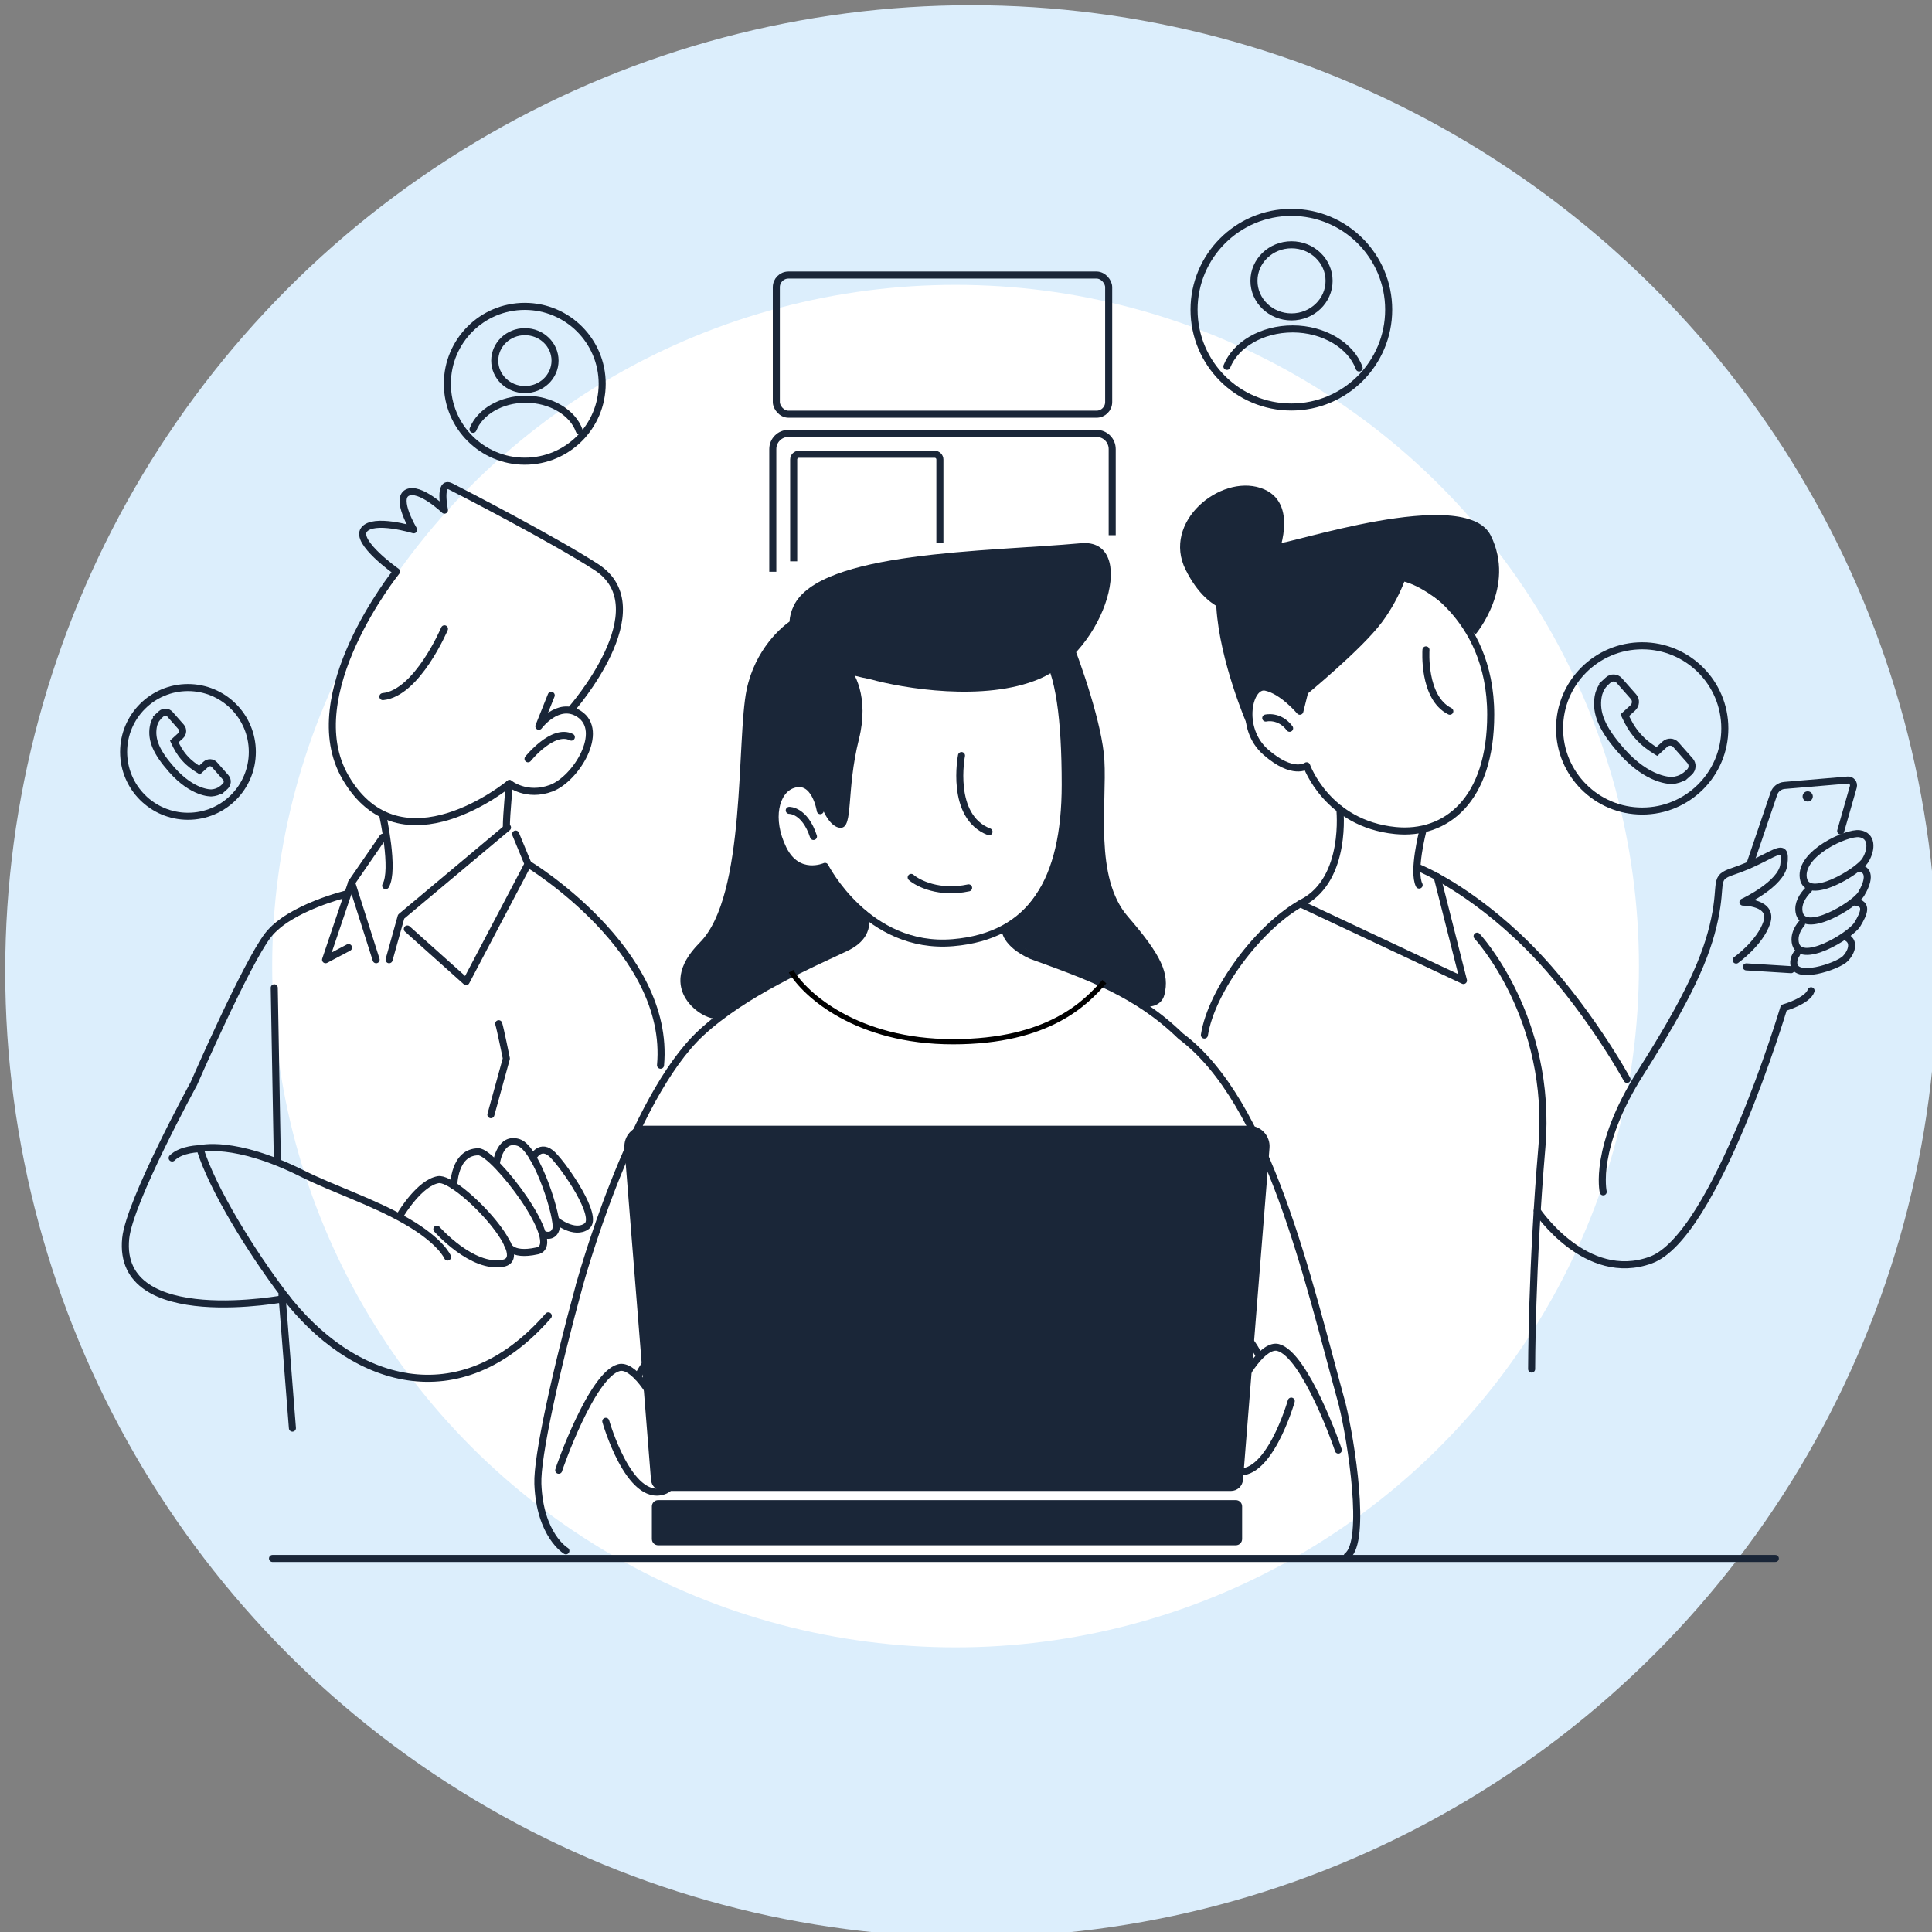 <svg width="370" height="370" viewBox="0 0 370 370" fill="none" xmlns="http://www.w3.org/2000/svg">
	<rect x="0" y="0" width="370" height="370" fill="#808080" stroke="none"/>
	<g clip-path="url(#clip0_8836_2416)">
		<g clip-path="url(#clip1_8836_2416)">
			<circle cx="186" cy="186" r="185" fill="#DCEEFC"/>
			<ellipse cx="183" cy="185.02" rx="130.873" ry="130.469" fill="white"/>
			<path d="M52.188 298.463H340" stroke="#1A2638" stroke-width="1.346" stroke-linecap="round" stroke-linejoin="round"/>
			<path d="M236.682 287.288H126.039C125.377 287.288 124.841 287.824 124.841 288.486V294.74C124.841 295.402 125.377 295.939 126.039 295.939H236.682C237.344 295.939 237.881 295.402 237.881 294.74V288.486C237.881 287.824 237.344 287.288 236.682 287.288Z" fill="#1A2638"/>
			<path d="M157.095 155.25C157.095 155.25 156.105 148.761 151.776 150.295C148.498 151.453 147.172 156.846 149.972 162.555C152.773 168.264 157.997 165.921 157.997 165.921C157.997 165.921 166.131 181.916 182.5 180.534C197.572 179.261 204 168.594 204 150.295C204 137.754 202.865 128.853 199.914 124.693M174.5 168.034C175.833 169.2 179.9 171.234 185.5 170.034" stroke="#1A2638" stroke-width="1.346" stroke-linecap="round" stroke-linejoin="round"/>
			<path d="M111 246C106.435 262.62 102.809 279.066 103.008 284.172C103.381 294.05 108.375 297 108.375 297" stroke="#1A2638" stroke-width="1.346" stroke-linecap="round" stroke-linejoin="round"/>
			<path d="M165.5 175C165.5 175 167.34 178.969 162 181.5C154.998 184.819 142.608 190.113 134.295 197.786C120.753 210.286 111 246 111 246" stroke="#1A2638" stroke-width="1.346" stroke-linecap="round" stroke-linejoin="round"/>
			<path d="M192.5 178C192.5 178 192.434 180.677 197.5 183C208.5 187 217.623 190.182 226.105 198.415C243 211 250.545 245.319 257.052 268.959C258.783 275.985 261.793 295.19 258 298" stroke="#1A2638" stroke-width="1.346" stroke-linecap="round" stroke-linejoin="round"/>
			<path d="M184.138 144.694C184.138 144.694 181.842 156.388 189.409 159.296" stroke="#1A2638" stroke-width="1.346" stroke-linecap="round" stroke-linejoin="round"/>
			<path d="M151.15 155.196C151.15 155.196 154.126 155.102 155.789 160.198" stroke="#1A2638" stroke-width="1.346" stroke-linecap="round" stroke-linejoin="round"/>
			<path d="M116.014 272.192C116.014 272.192 120.437 287.791 127.102 285.535C133.767 283.28 123.736 260.566 118.539 261.919C113.342 263.272 107.094 281.119 107 281.57" stroke="#1A2638" stroke-width="1.346" stroke-linecap="round" stroke-linejoin="round"/>
			<path d="M122.114 263.669C122.114 263.669 126.934 253.989 131.62 257.954C136.305 261.919 140.27 277.605 137.207 280.305C134.144 283.004 130.199 278.958 130.199 278.958" stroke="#1A2638" stroke-width="1.346" stroke-linecap="round" stroke-linejoin="round"/>
			<path d="M247.292 268.325C247.292 268.325 242.848 283.923 236.204 281.674C229.559 279.426 239.57 256.705 244.767 258.058C249.964 259.411 256.212 277.258 256.306 277.709" stroke="#1A2638" stroke-width="1.346" stroke-linecap="round" stroke-linejoin="round"/>
			<path d="M241.168 259.669C241.168 259.669 236.355 249.989 231.669 253.954C226.983 257.919 223.011 273.605 226.081 276.305C229.151 279.004 233.083 274.958 233.083 274.958" stroke="#1A2638" stroke-width="1.346" stroke-linecap="round" stroke-linejoin="round"/>
			<path d="M235.753 285.531H126.968C126.389 285.532 125.83 285.315 125.404 284.921C124.978 284.528 124.717 283.988 124.673 283.41L119.59 219.838C119.546 219.296 119.615 218.75 119.793 218.235C119.971 217.721 120.254 217.249 120.623 216.849C120.992 216.449 121.441 216.13 121.94 215.913C122.438 215.695 122.977 215.583 123.521 215.584H239.2C239.744 215.584 240.282 215.696 240.78 215.915C241.278 216.133 241.726 216.452 242.094 216.852C242.463 217.251 242.745 217.723 242.922 218.237C243.1 218.751 243.169 219.296 243.125 219.838L238.049 283.41C238.002 283.987 237.74 284.525 237.315 284.918C236.889 285.311 236.332 285.529 235.753 285.531Z" fill="#1A2638"/>
			<path d="M199 130.034C188.6 134.434 173 131.867 166.5 130.034C160 128.867 148 124.434 152 116.034C157 105.534 189.005 105.67 207 104.034C218 103.034 212 124.534 199 130.034Z" fill="#1A2638"/>
			<path d="M162 127.034C163.666 128.534 166.5 133.534 164.5 141.534C162 151.534 163.5 158.534 161 158.534C159 158.534 157.5 155.2 157 153.534C156.586 152.844 156.05 151.887 155.482 150.779C154.892 150.343 154.348 150.034 154 150.034C152.892 150.034 152 149.534 149.5 152.034C147 154.534 148 159.034 150 163.534C151.6 167.134 156 166.7 158 166.034C158.333 166.367 160 168.534 161 170C162 171.466 164.333 174.167 166 175.5C163.166 176.667 170 178.5 157 183.5C149.621 186.338 139 194.5 137 195C135 195.5 125 189.534 134 180.534C143 171.534 141 141.534 143 132.034C144.6 124.434 149.667 119.867 152 118.534L167 120.034C165.472 120.925 162.428 123.021 160.006 125.566C160.913 125.925 161.633 126.575 162 127.034Z" fill="#1A2638"/>
			<path d="M211.5 145.534C211.1 138.734 207 127.034 205 122.034L200.5 125.034C201 126.7 202.2 130.534 203 132.534C204 135.034 204.5 141.534 204 153.034C203.5 164.534 199 171.534 195 175.534C191.959 178.575 192 180 199 183C206 186 217 190 219 192.5C219.4 193 222.375 193 223 190.5C224 186.5 222.5 183.034 216 175.534C209.5 168.034 212 154.034 211.5 145.534Z" fill="#1A2638"/>
			<path d="M151.5 186C154.167 190.5 164.1 199.5 182.5 199.5C200.9 199.5 208 192 211.5 188" stroke="black"/>
			<path d="M105.567 133.166L103.196 139.093C103.196 139.093 106.888 134.126 110.901 136.722C115.938 139.982 110.308 149.168 105.567 150.946C100.826 152.724 97.566 150.057 97.566 150.057C97.566 150.057 76.823 167.244 66.155 148.872C56.969 133.048 75.934 109.46 75.934 109.46C75.934 109.46 67.933 103.83 69.711 101.459C71.489 99.088 79.223 101.459 79.223 101.459C79.223 101.459 75.638 95.532 78.008 94.347C80.379 93.162 85.12 97.696 85.12 97.696C85.12 97.696 83.935 91.976 86.305 93.162C88.676 94.347 105.863 103.237 114.16 108.571C126.476 116.489 109.419 135.833 109.419 135.833" stroke="#1A2638" stroke-width="1.35" stroke-linecap="round" stroke-linejoin="round"/>
			<path d="M101.122 145.316C101.122 145.316 105.863 139.389 109.419 141.167" stroke="#1A2638" stroke-width="1.35" stroke-linecap="round" stroke-linejoin="round"/>
			<path d="M85.12 120.424C85.12 120.424 79.899 132.763 73.326 133.409" stroke="#1A2638" stroke-width="1.35" stroke-linecap="round" stroke-linejoin="round"/>
			<path d="M73.267 155.984C73.267 155.984 75.637 166.652 73.859 169.615" stroke="#1A2638" stroke-width="1.35" stroke-linecap="round" stroke-linejoin="round"/>
			<path d="M97.566 150.057C97.566 150.057 96.973 155.984 96.973 158.354" stroke="#1A2638" stroke-width="1.35" stroke-linecap="round" stroke-linejoin="round"/>
			<path d="M74.518 183.797L76.823 175.541L97.193 158.479" stroke="#1A2638" stroke-width="1.35" stroke-linecap="round" stroke-linejoin="round"/>
			<path d="M78.008 177.912L89.269 187.987L101.122 165.466L98.751 159.735" stroke="#1A2638" stroke-width="1.35" stroke-linecap="round" stroke-linejoin="round"/>
			<path d="M73.32 160.34L67.34 169.022L62.35 183.797L66.748 181.468" stroke="#1A2638" stroke-width="1.35" stroke-linecap="round" stroke-linejoin="round"/>
			<path d="M67.34 169.022L72.034 183.797" stroke="#1A2638" stroke-width="1.35" stroke-linecap="round" stroke-linejoin="round"/>
			<path d="M101.122 165.466C101.122 165.466 128.5 182 126.5 204" stroke="#1A2638" stroke-width="1.35" stroke-linecap="round" stroke-linejoin="round"/>
			<path d="M66.623 171.138C66.623 171.138 55.481 173.763 51.333 179.097C47.184 184.431 37.109 207.545 37.109 207.545C37.109 207.545 24.775 230.102 24.07 237.178C22.292 254.958 54.894 248.622 54.894 248.622" stroke="#1A2638" stroke-width="1.35" stroke-linecap="round" stroke-linejoin="round"/>
			<path d="M52.524 189.173L53.117 222.362" stroke="#1A2638" stroke-width="1.35" stroke-linecap="round" stroke-linejoin="round"/>
			<path d="M54 248L56 273.5" stroke="#1A2638" stroke-width="1.35" stroke-linecap="round" stroke-linejoin="round"/>
			<path d="M76.823 232.437C76.823 232.437 80.379 226.51 83.935 225.917C87.491 225.325 102.307 240.734 96.38 241.919C90.454 243.105 83.662 235.4 83.662 235.4" stroke="#1A2638" stroke-width="1.35" stroke-linecap="round" stroke-linejoin="round"/>
			<path d="M86.898 227.103C86.898 227.103 86.898 220.583 91.639 220.583C94.603 220.583 108.234 238.363 102.9 239.549C97.566 240.734 97.139 238.15 97.139 238.15" stroke="#1A2638" stroke-width="1.35" stroke-linecap="round" stroke-linejoin="round"/>
			<path d="M95.101 222.569C95.101 222.569 95.788 217.626 99.344 218.811C102.9 219.997 107.06 233.628 106.462 235.406C105.863 237.184 104.127 236.419 104.127 236.419" stroke="#1A2638" stroke-width="1.35" stroke-linecap="round" stroke-linejoin="round"/>
			<path d="M102.058 221.686C102.058 221.686 103.492 218.811 105.863 221.182C108.234 223.553 114.753 233.035 112.382 234.813C110.012 236.591 106.462 233.699 106.462 233.699" stroke="#1A2638" stroke-width="1.35" stroke-linecap="round" stroke-linejoin="round"/>
			<path d="M105 252C88 271.5 67.34 265.033 54.302 247.846C48.215 239.821 40.67 227.695 38.3 219.991C38.3 219.991 44.819 218.213 57.858 224.732C64.051 227.832 71.489 230.173 78.008 233.972C84.527 237.771 85.713 240.734 85.713 240.734" stroke="#1A2638" stroke-width="1.35" stroke-linecap="round" stroke-linejoin="round"/>
			<path d="M38.3 219.991C38.3 219.991 34.744 219.991 32.966 221.769" stroke="#1A2638" stroke-width="1.35" stroke-linecap="round" stroke-linejoin="round"/>
			<path d="M95.509 196.053C95.788 196.877 96.973 202.709 96.973 202.709L94.01 213.472" stroke="#1A2638" stroke-width="1.35" stroke-linecap="round" stroke-linejoin="round"/>
			<path d="M270.477 110.751C270.477 110.751 285.49 117.266 285.49 136.862C285.49 153.181 276.959 160.029 267.213 159.056C254.157 157.751 250.241 146.654 250.241 146.654C250.241 146.654 247.63 148.612 242.408 144.042C237.185 139.473 239.144 130.915 242.408 131.607C245.671 132.299 248.935 136.209 248.935 136.209L250.241 130.987" stroke="#1A2638" stroke-width="1.35" stroke-linecap="round" stroke-linejoin="round"/>
			<path d="M273.088 124.459C273.088 124.459 272.435 133.598 277.658 136.209" stroke="#1A2638" stroke-width="1.35" stroke-linecap="round" stroke-linejoin="round"/>
			<path d="M249.915 133.272C249.915 133.272 260.685 124.459 264.602 119.237C268.518 114.015 269.824 108.793 269.824 108.793C269.824 108.793 270.686 103.864 264.706 104.047C258.727 104.23 250.567 111.078 249.262 119.564C247.956 128.05 249.915 133.272 249.915 133.272Z" fill="#1A2638"/>
			<path d="M244.706 104.047C245.998 104.55 280.595 92.722 285.491 102.552C290.386 112.383 282.553 121.522 282.553 121.522C282.553 121.522 273.414 111.078 266.887 111.078C260.359 111.078 251.22 109.772 247.304 108.467C243.387 107.161 244.706 104.047 244.706 104.047Z" fill="#1A2638"/>
			<path d="M244.706 104.047C244.706 104.047 232.29 105.855 232.943 116.3C233.596 126.744 238.811 138.716 238.811 138.716C238.811 138.716 239.216 130.217 242.937 131.744C246.658 133.272 248.936 136.209 248.936 136.209L251.873 128.05L258.401 107.161L245.345 104.55" fill="#1A2638"/>
			<path d="M244.49 106.939C244.49 106.939 249.262 96.064 241.429 93.453C233.595 90.842 222.498 99.981 227.068 109.119C231.637 118.258 238.165 118.258 241.429 116.3C244.693 114.341 244.49 106.939 244.49 106.939Z" fill="#1A2638"/>
			<path d="M242.408 137.515C242.408 137.515 245.019 136.862 246.977 139.473" stroke="#1A2638" stroke-width="1.35" stroke-linecap="round" stroke-linejoin="round"/>
			<path d="M272.481 159.147C272.481 159.147 270.477 166.889 271.783 169.5" stroke="#1A2638" stroke-width="1.35" stroke-linecap="round" stroke-linejoin="round"/>
			<path d="M256.593 154.944C256.593 154.944 258.075 168.195 249.589 172.764C241.103 177.334 231.964 189.736 230.658 198.222" stroke="#1A2638" stroke-width="1.35" stroke-linecap="round" stroke-linejoin="round"/>
			<path d="M271.906 166.276C271.906 166.276 281.567 170.16 292.664 181.257C303.761 192.354 311.595 206.715 311.595 206.715" stroke="#1A2638" stroke-width="1.35" stroke-linecap="round" stroke-linejoin="round"/>
			<path d="M282.879 179.292C282.879 179.292 297.41 194.913 295.282 219.764C293.324 242.611 293.324 262.194 293.324 262.194" stroke="#1A2638" stroke-width="1.35" stroke-linecap="round" stroke-linejoin="round"/>
			<path d="M249.021 173.084L280.269 187.778L275.229 167.908" stroke="#1A2638" stroke-width="1.35" stroke-linecap="round" stroke-linejoin="round"/>
			<path d="M307.032 228.25C307.032 228.25 305.074 219.764 314.213 205.403C323.351 191.042 326.863 183.209 328.371 176.028C329.879 168.848 328.097 168.136 331.837 166.889C339.671 164.278 342.282 160.362 341.629 165.584C341.159 169.363 333.796 172.764 333.796 172.764C333.796 172.764 339.671 172.764 338.365 176.681C337.06 180.598 332.49 183.861 332.49 183.861" stroke="#1A2638" stroke-width="1.35" stroke-linecap="round" stroke-linejoin="round"/>
			<path d="M294.388 231.886C294.388 231.886 303.761 245.874 316.164 241.305C328.567 236.736 341.622 193 341.622 193C341.622 193 346.191 191.695 346.844 189.736" stroke="#1A2638" stroke-width="1.35" stroke-linecap="round" stroke-linejoin="round"/>
			<path d="M343.013 185.702L334.448 185.167" stroke="#1A2638" stroke-width="1.35" stroke-linecap="round" stroke-linejoin="round"/>
			<path d="M335.101 165.584L339.716 152C340.016 151.118 340.806 150.498 341.733 150.42L353.862 149.389C354.573 149.33 355.128 150.002 354.932 150.688L352.517 159.141" stroke="#1A2638" stroke-width="1.35" stroke-linecap="round" stroke-linejoin="round"/>
			<circle cx="346.198" cy="152.528" r="0.979" fill="#1A2638"/>
			<path d="M356.114 159.663C353.698 159.324 344.631 163.449 345.356 168.143C346.081 172.836 355.957 166.883 357.256 164.722C358.555 162.562 358.529 160.003 356.114 159.663Z" stroke="#1A2638" stroke-width="1.35" stroke-linecap="round" stroke-linejoin="round"/>
			<path d="M346.394 170.329C345.108 171.609 344.299 173.084 344.54 174.618C345.265 179.312 355.141 173.358 356.44 171.198C357.739 169.037 358.398 166.576 355.983 166.237" stroke="#1A2638" stroke-width="1.35" stroke-linecap="round" stroke-linejoin="round"/>
			<path d="M345.036 176.851C344.129 177.96 343.613 179.181 343.809 180.447C344.533 185.141 354.41 179.188 355.709 177.027C357.008 174.866 357.746 173.104 355.33 172.764" stroke="#1A2638" stroke-width="1.35" stroke-linecap="round" stroke-linejoin="round"/>
			<path d="M344.083 182.673C343.763 183.143 343.561 183.652 343.528 184.214C343.293 188.006 352.034 185.043 353.418 183.574C354.801 182.112 355.219 180.101 353.391 179.422" stroke="#1A2638" stroke-width="1.35" stroke-linecap="round" stroke-linejoin="round"/>
			<rect x="148.675" y="52.675" width="63.65" height="26.65" rx="2.325" stroke="#1A2638" stroke-width="1.35"/>
			<mask id="path-62-inside-1_8836_2416" fill="white">
				<rect x="152" y="56" width="28" height="20" rx="1"/>
			</mask>
			<rect x="152" y="56" width="28" height="20" rx="1" stroke="#1A2638" stroke-width="2.7" mask="url(#path-62-inside-1_8836_2416)"/>
			<path d="M213 102.5V86C213 84.343 211.657 83 210 83H151C149.343 83 148 84.343 148 86V109.5" stroke="#1A2638" stroke-width="1.35"/>
			<path d="M180 104V88C180 87.448 179.552 87 179 87H153C152.448 87 152 87.448 152 88V107.5" stroke="#1A2638" stroke-width="1.35"/>
			<circle cx="100.5" cy="73.5" r="14.825" stroke="#1A2638" stroke-width="1.35"/>
			<path d="M100.523 74.609C103.712 74.609 106.298 72.127 106.298 69.065C106.298 66.003 103.712 63.521 100.523 63.521C97.334 63.521 94.748 66.003 94.748 69.065C94.748 72.127 97.334 74.609 100.523 74.609Z" stroke="#1A2638" stroke-width="1.35" stroke-linecap="round" stroke-linejoin="round"/>
			<path d="M90.59 82.219C91.923 78.881 95.95 76.457 100.708 76.457C105.466 76.457 109.688 79.001 110.918 82.463" stroke="#1A2638" stroke-width="1.35" stroke-linecap="round" stroke-linejoin="round"/>
			<circle cx="247.312" cy="59.312" r="18.637" stroke="#1A2638" stroke-width="1.35"/>
			<path d="M247.341 60.693C251.314 60.693 254.536 57.601 254.536 53.786C254.536 49.971 251.314 46.879 247.341 46.879C243.367 46.879 240.146 49.971 240.146 53.786C240.146 57.601 243.367 60.693 247.341 60.693Z" stroke="#1A2638" stroke-width="1.35" stroke-linecap="round" stroke-linejoin="round"/>
			<path d="M234.965 70.175C236.625 66.016 241.642 62.995 247.57 62.995C253.499 62.995 258.758 66.165 260.291 70.478" stroke="#1A2638" stroke-width="1.35" stroke-linecap="round" stroke-linejoin="round"/>
			<path d="M323.537 147.869L322.673 148.64L322.657 148.622C322.297 148.878 321.885 149.086 321.449 149.23C321.043 149.364 320.645 149.44 320.234 149.465C320.045 149.476 315.67 149.632 310.537 143.817C306.825 139.608 305.528 136.593 306.067 133.408C306.129 133.012 306.247 132.618 306.424 132.208C306.614 131.78 306.861 131.385 307.15 131.048L307.131 131.024L307.982 130.242C308.607 129.672 309.558 129.709 310.101 130.326L312.837 133.427C313.381 134.042 313.315 135.008 312.692 135.577L312.189 136.037L311.168 136.968C311.213 137.063 311.26 137.16 311.31 137.262C311.772 138.225 312.405 139.544 313.662 140.969C314.917 142.39 316.135 143.171 317.026 143.742C317.123 143.805 317.215 143.865 317.304 143.921L318.827 142.531C319.45 141.962 320.4 141.999 320.945 142.615L323.68 145.715C324.223 146.334 324.158 147.297 323.537 147.869Z" stroke="#1A2638" stroke-width="1.35"/>
			<circle cx="314.5" cy="139.5" r="15.825" stroke="#1A2638" stroke-width="1.35"/>
			<path d="M43.12 150.594L42.44 151.201L42.427 151.187C42.144 151.389 41.819 151.552 41.475 151.666C41.155 151.771 40.842 151.831 40.518 151.851C40.369 151.86 36.922 151.983 32.878 147.401C29.953 144.085 28.931 141.71 29.356 139.2C29.405 138.888 29.498 138.578 29.637 138.255C29.787 137.917 29.982 137.607 30.21 137.341L30.194 137.322L30.865 136.705C31.357 136.256 32.106 136.286 32.534 136.772L34.69 139.215C35.119 139.7 35.067 140.461 34.576 140.909L34.179 141.271L33.375 142.005C33.41 142.08 33.447 142.156 33.487 142.236C33.851 142.995 34.35 144.034 35.34 145.157C36.329 146.277 37.288 146.892 37.99 147.342C38.067 147.391 38.14 147.439 38.209 147.483L39.41 146.388C39.9 145.94 40.649 145.969 41.078 146.454L43.233 148.897C43.661 149.384 43.61 150.143 43.12 150.594Z" stroke="#1A2638" stroke-width="1.35"/>
			<circle cx="36" cy="144" r="12.325" stroke="#1A2638" stroke-width="1.35"/>
		</g>
	</g>
	<defs>
		<clipPath id="clip0_8836_2416">
			<rect width="370" height="370" fill="white"/>
		</clipPath>
		<clipPath id="clip1_8836_2416">
			<rect width="370" height="370" fill="white" transform="translate(1 1)"/>
		</clipPath>
	</defs>
</svg>
